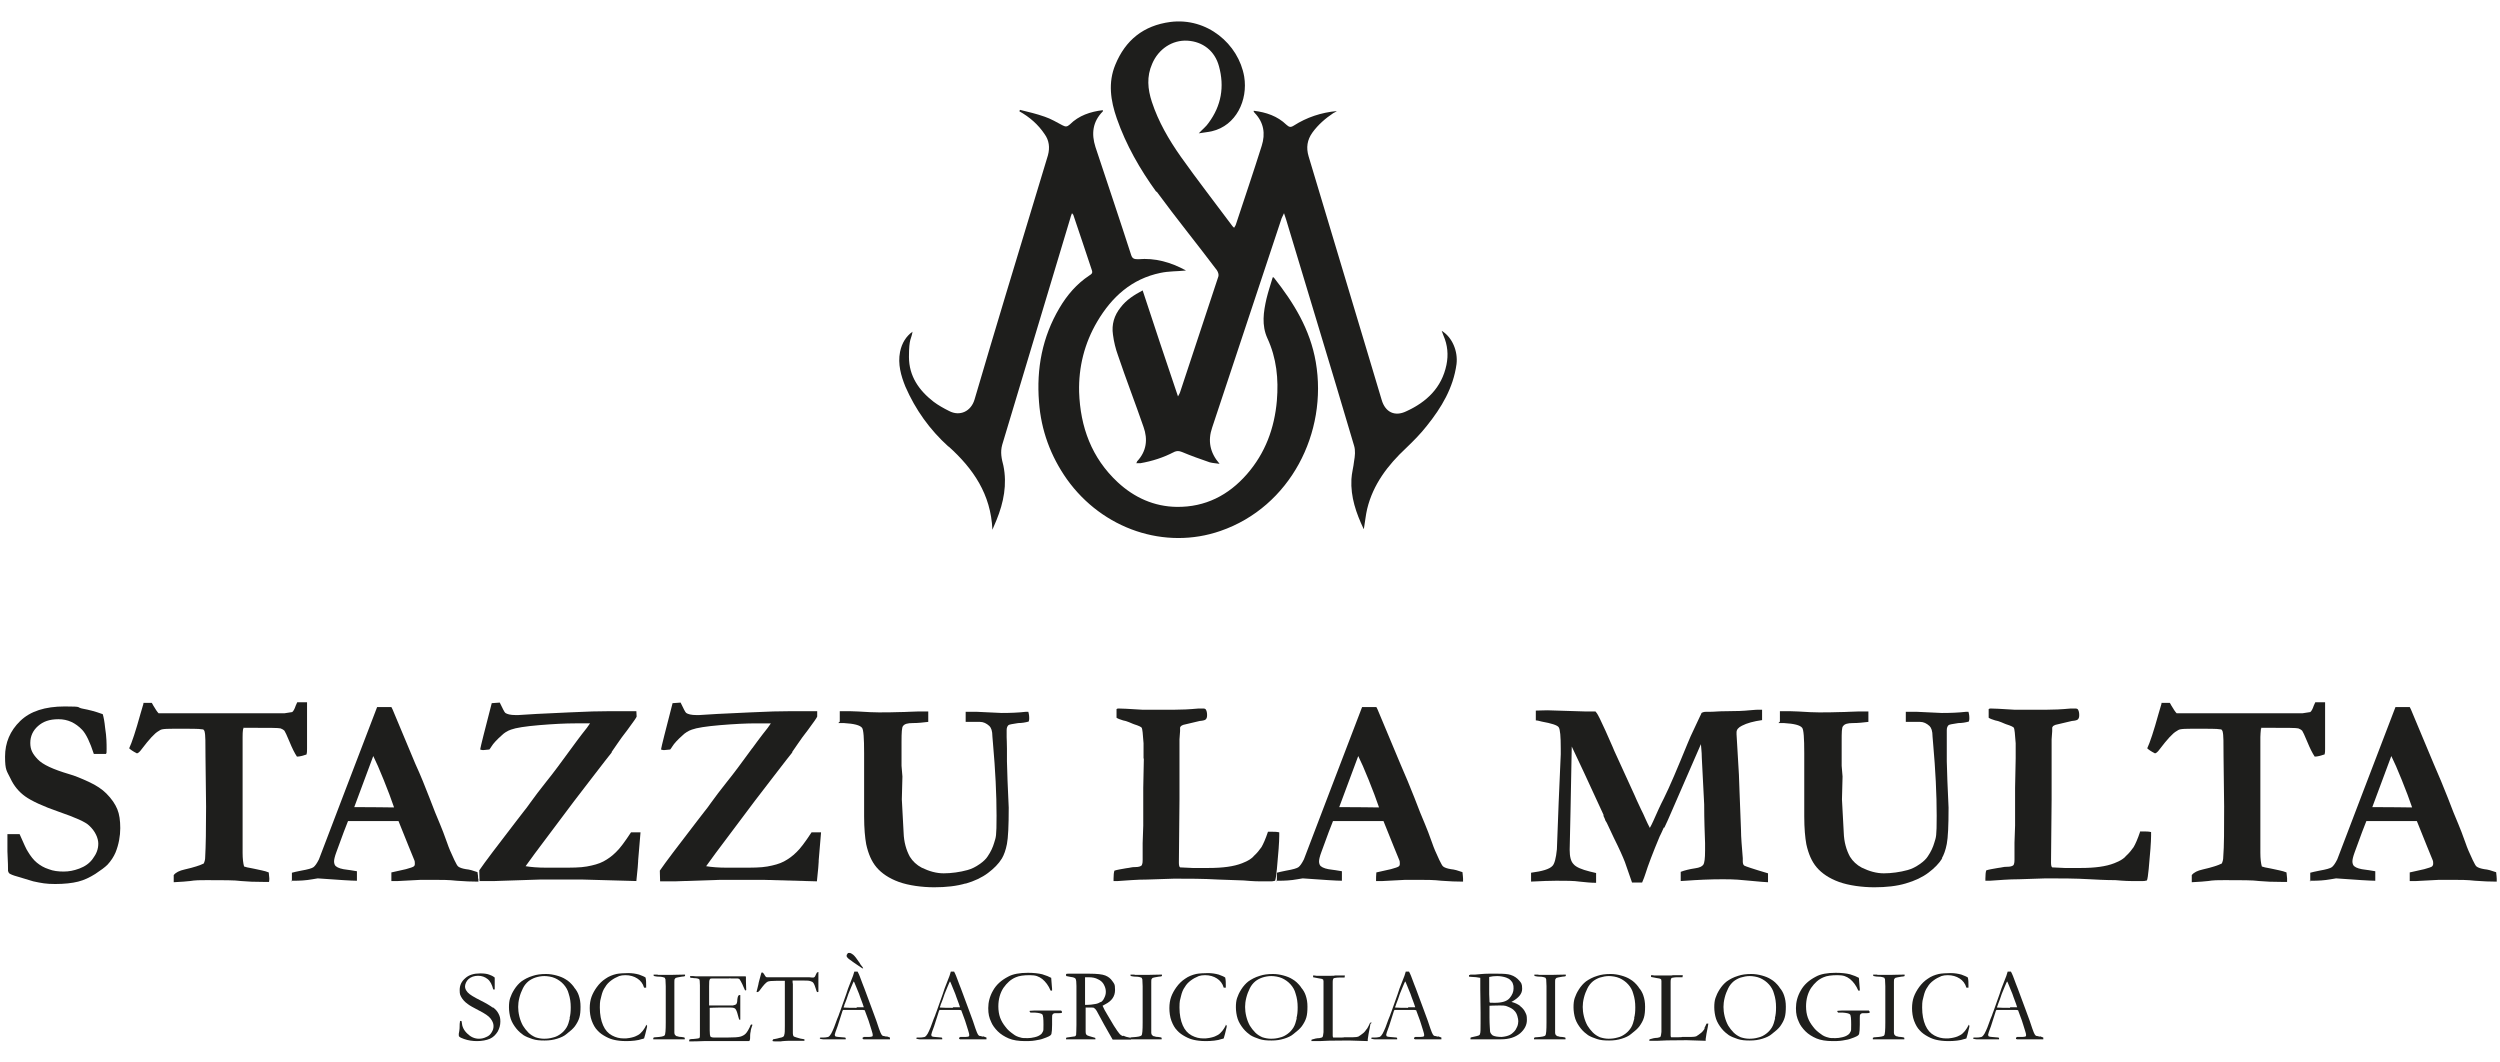 <?xml version="1.0" encoding="UTF-8"?>
<svg id="Livello_1" xmlns="http://www.w3.org/2000/svg" version="1.1" viewBox="0 0 841.9 357.7">
  <!-- Generator: Adobe Illustrator 29.3.1, SVG Export Plug-In . SVG Version: 2.1.0 Build 151)  -->
  <defs>
    <style>
      .st0 {
        fill: #1e1e1c;
      }
    </style>
  </defs>
  <path class="st0" d="M165.9,339.3c-.8-.6-2.1-1.4-3.9-2.3-2.4-1.2-3.9-2.1-4.5-2.8s-.9-1.3-.9-2,.4-1.8,1.2-2.5c.8-.7,1.9-1.1,3.2-1.1s2.3.4,3.2,1.1c.9.7,1.5,1.9,1.9,3.5h.2c0,0,.2,0,.3,0,0-.2,0-.6,0-1.2v-1.5c0-.1,0-.5,0-1.3-.6-.5-1.3-.8-1.9-1-.8-.3-1.8-.4-3-.4-2.1,0-3.8.5-5,1.6-1.3,1.1-1.9,2.4-1.9,4s.2,1.6.5,2.3c.5.9,1.2,1.7,2.2,2.4.6.5,1.9,1.2,3.8,2.2,2,1,3.3,1.9,3.9,2.7.6.8,1,1.6,1,2.5s-.2,1.4-.6,2.1c-.4.7-1,1.3-1.8,1.6-.8.4-1.6.6-2.5.6-1.5,0-2.8-.6-3.9-1.7-1.2-1.1-1.8-2.4-1.9-3.8,0-.2,0-.3-.1-.4,0,0-.1-.1-.2-.1s-.2,0-.3.1c0,0,0,.4-.1.9,0,.9,0,2-.3,3.3,0,.2,0,.4,0,.5,0,.2,0,.4.3.6.2.2.7.4,1.5.7,1.4.5,2.9.7,4.4.7s3.2-.3,4.3-.8c1.1-.5,1.9-1.3,2.6-2.4.6-1.1.9-2.2.9-3.4s-.2-1.8-.6-2.6c-.4-.8-1-1.5-1.8-2.1Z"/>
  <path class="st0" d="M193.3,332.4c-.9-1.2-1.9-2.1-2.8-2.6-.9-.6-2-1-3.1-1.3-1.1-.3-2.3-.5-3.5-.5-1.8,0-3.2.2-4.4.6-1.7.5-2.9,1.2-3.9,1.9-.9.7-1.7,1.6-2.4,2.7-.7,1.1-1.1,2-1.4,2.9-.3.9-.4,1.9-.4,3.1s.2,2.7.6,3.9c.4,1.2,1.1,2.3,1.9,3.3.8,1,1.7,1.7,2.4,2.2.8.5,1.8.9,3,1.3,1.2.4,2.5.5,4.1.5s2.9-.2,4.2-.6c1.3-.4,2.4-.9,3.2-1.6,1.3-1,2.2-1.8,2.8-2.6.7-1,1.2-1.9,1.5-2.9.3-1,.4-2.2.4-3.7s-.2-2.6-.6-3.8c-.3-.9-.8-1.8-1.5-2.6ZM191.9,342.9c-.3,1.2-.6,2.3-1.1,3.1-.5.8-1.1,1.5-1.9,2.1-.8.6-1.7,1.1-2.7,1.3-1,.3-2,.4-3,.4s-2-.2-2.9-.5c-.9-.4-1.7-.9-2.4-1.6-.7-.7-1.3-1.5-1.8-2.3-.5-.9-.9-1.9-1.2-3.1-.3-1.2-.4-2.3-.4-3.2s.1-1.9.4-3.1c.3-1.2.7-2.2,1.2-3.2.5-1,1.1-1.7,1.8-2.3.6-.5,1.5-1,2.4-1.3s2-.5,3-.5,2.5.2,3.6.7c1.1.5,2.1,1.2,2.9,2.1.8.9,1.4,1.9,1.7,3.1.5,1.5.7,3,.7,4.6s-.1,2.5-.4,3.7Z"/>
  <path class="st0" d="M217.7,345.1c-.4.8-.8,1.5-1.3,2.1-.5.6-1,1.1-1.6,1.4-.5.3-1.2.6-2.1.8-.3.1-1,.2-1.9.3h-.8c-1.3,0-2.6-.3-3.9-1-1.3-.7-2.3-1.8-3-3.4-.7-1.6-1.1-3.6-1.1-6s.2-2.5.5-3.8.7-2.3,1.3-3.1c.5-.9,1.2-1.6,2-2.2.8-.6,1.7-1.1,2.7-1.5.6-.2,1.3-.3,2.1-.3,1.6,0,2.9.4,4,1.1,1.1.7,1.9,1.7,2.3,3.1.1,0,.2,0,.3,0s.2,0,.4,0c0-.3,0-.6,0-.7,0-.9,0-1.8-.2-2.7-.4-.3-1.1-.6-2.2-1-1.1-.3-2.3-.5-3.6-.5s-3.1.1-4,.3c-1.3.3-2.6.8-3.7,1.6-1.1.7-2.1,1.7-2.9,2.8-.8,1.1-1.4,2.2-1.8,3.3-.4,1.1-.6,2.4-.6,3.8s.2,3,.7,4.3c.5,1.3,1.1,2.4,1.9,3.2.8.9,1.7,1.5,2.8,2.1s2,.9,2.9,1.1c.9.2,2.2.4,4,.4s4-.2,5.3-.7c.3,0,.5-.2.7-.2.2-.7.6-2,1-3.9,0,0,0-.3,0-.5-.1,0-.2-.1-.3-.1h-.2Z"/>
  <path class="st0" d="M221.5,328.2h-1.4c0,.3,0,.5.2.5.1,0,.7.2,1.6.2.9,0,1.6.2,2,.4,0,.1.1.3.2.5,0,.8.1,1.6.1,2.3s0,.5,0,.7v.9s0,.7,0,.7v2.9s0,1.2,0,1.2v2.1c0,0,0,1.9,0,1.9v1.8c0,2.6-.1,4.1-.4,4.4-.3.3-1.2.5-3,.6-.3,0-.5,0-.8.2v.5h4.4s2.4,0,2.4,0c.7,0,1.2,0,1.5,0,.5,0,1.3,0,2.3,0h0c0-.2,0-.4,0-.5-.2-.2-.6-.2-1.2-.3-.3,0-.7,0-1.2-.2-.4,0-.6-.2-.8-.4s-.3-.4-.3-.8,0-1.2,0-2.4,0-1,0-1.9v-10.6c0,0,0-2.2,0-2.2,0-.6,0-.9.2-1.1,0-.1.2-.2.3-.3.2-.1.9-.2,2-.4.5,0,.9-.1,1.1-.2,0-.2,0-.3,0-.5-1.9,0-3.5.1-4.7.1h-4.5Z"/>
  <path class="st0" d="M252.9,345c-.7,1.6-1.3,2.6-1.8,3.1-.5.5-1.1.8-1.8,1-.7.2-2.2.3-4.4.3s-1.7,0-2.3,0c-.6,0-1,0-1.1,0h-1c-.6,0-1.1-.1-1.3-.4-.1-.2-.2-.9-.2-2v-1.9s0-2,0-2v-3.1s0-.6,0-.6c.5,0,1.5-.1,3.1-.1h1.1c.8,0,1.5,0,1.9,0,.4,0,.7,0,.9,0,.7,0,1.3.1,1.6.4.3.3.6,1,.9,2.2.2.7.3,1.2.5,1.5h.1c0,0,.1,0,.2,0,0-.2,0-.3,0-.4s0-.5,0-1.2c0-.7,0-1.4,0-2,0-2.2,0-3.5,0-4,0-.2,0-.3,0-.4s0-.2,0-.3c-.1,0-.3,0-.4,0-.3.1-.5.6-.6,1.5,0,.9-.2,1.4-.4,1.6-.1.1-.5.3-1.1.4-1.9,0-3.5,0-4.8,0-.1,0-.2,0-.4,0-.2,0-.6,0-1.2,0-.4,0-.7,0-.9,0h-.3c-.1,0-.3,0-.4,0v-2.4c0-2.6,0-4,0-4.1,0-1.3,0-2.1.3-2.4.1-.2.5-.2,1.1-.2h5.3c.2-.1.5,0,.7,0,.9,0,1.5,0,1.6,0,.5,0,.8,0,1,.1.2,0,.4.4.7.9.4.7.7,1.4.9,1.9s.4.9.5,1.1c.1,0,.2,0,.3,0,0,0,0,0,.1-.1,0-.8-.1-1.8-.1-3s0-.3,0-.6c0-.3,0-.6,0-.7,0-.1,0-.2-.1-.3h-.2c0,0-1.4,0-1.4,0h-.3c0,0-2.4,0-2.4,0-1,0-1.7,0-1.9,0s-.9,0-1.7,0c-.8,0-2,0-3.5,0h-3c0,0-1.3,0-1.3,0-.7,0-1.4,0-2.1-.1-.2,0-.4,0-.6,0s-.2,0-.3,0c0,.1,0,.2,0,.3s0,.2.2.3c.3,0,.7,0,1.1.1,1,0,1.6.2,1.8.4.1.1.2.8.2,2v4.9c0,0,0,4.3,0,4.3v2.1s0,4.3,0,4.3v1.2c0,.4,0,.7-.2,1-.3.1-.9.2-2.1.3-.5,0-.8,0-1,.1,0,0-.2,0-.3.2v.2c0,.1,0,.2,0,.3,0,0,.2,0,.4,0,1,0,2.5,0,4.5-.1.2,0,.5,0,.7,0h7.2c0,0,2.2,0,2.2,0h4.8c0,0,.4,0,.4,0,.2-.2.3-.6.3-.9,0-.8,0-1.6.2-2.4,0-.4.2-1.1.6-2.2-.1,0-.2-.1-.3-.1-.2,0-.4.2-.6.7Z"/>
  <path class="st0" d="M275.7,327.4c-.1,0-.3,0-.3,0-.2,0-.4.2-.5.5-.3.7-.5,1.1-.6,1.1-.1.1-.2.2-.4.2s-.7,0-1.4-.1c-.2,0-.3,0-.4,0h-2.6s-1.4,0-1.4,0h-4.8s-4,0-4,0h-.7c0,0-.2,0-.2,0-.2,0-.4,0-.5-.2-.1,0-.3-.3-.5-.7-.3-.5-.5-.7-.7-.7s-.2,0-.3.1c0,0-.1.3-.2.7l-.7,2.6c0,.3-.2.9-.4,1.8-.2.7-.3,1.1-.3,1.2s0,.1,0,.2h.2c.3,0,.6-.2,1-.8,1.1-1.5,1.9-2.4,2.5-2.7.4-.2,1.4-.3,3-.3h2.8v4.6s0,1.4,0,1.4v6.3c0,0,0,2.9,0,2.9,0,1.5,0,2.5-.2,3,0,.2-.1.4-.2.5-.2.2-.6.4-1.3.5-.6.2-1.2.3-1.7.4-.3,0-.6.1-.6.2,0,0-.1.2-.2.5h.2c.1.1.4.1.9.1h1.8c0-.1,2.5-.2,2.5-.2.7,0,1.7,0,3,0h2.4c0,0,0-.5,0-.5-.1,0-.3-.1-.5-.1-.4,0-1.1-.2-2.1-.5-.6-.2-1-.3-1.1-.5s-.2-.5-.2-.9v-1.3s0-2.3,0-2.3c0-1.2,0-2,0-2.4v-10.6c-.1-.4-.1-.8-.1-1.2h2.9c1.6,0,2.6,0,3.1.2.4.1.8.3,1,.6.3.4.6,1.2.9,2.2.1.4.2.7.3.8,0,0,.1.1.2.1s.2,0,.3-.1c0-.1,0-.2,0-.3,0-1.9,0-3,0-3.4v-1.4s0-.7,0-.7c0-.2,0-.4,0-.6Z"/>
  <path class="st0" d="M287,323.8c2.1,1.4,3.2,2.2,3.4,2.3h.3c-.1-.2-.3-.6-.6-.9-.2-.2-.4-.5-.6-.9-1-1.5-1.7-2.4-2.2-2.8-.5-.4-.9-.6-1.3-.6s-.5,0-.6.3c-.2.2-.3.4-.3.6s0,.4.3.7c.2.3.8.7,1.8,1.4Z"/>
  <path class="st0" d="M298.5,349.1c-.1,0-.4-.1-.8-.2-.4,0-.6-.2-.6-.2-.2-.2-.4-.5-.6-1-.2-.5-.7-1.8-1.4-4l-1.4-3.8-2.6-7c-.5-1.2-.8-2.1-1-2.6-.4-1.1-.8-2.2-1.3-3.1h-.6s-.5,0-.5,0c-.3,1.1-.6,1.9-.9,2.6-1,2.5-1.6,4.1-1.8,4.9l-1.6,4.5c-.3.8-.5,1.5-.8,2.2,0,.2-.3.8-.7,1.8-.7,2.1-1.4,3.8-2,4.9-.3.5-.6.9-1,1.1-.2,0-.7.2-1.6.2-.2,0-.3,0-.4,0h-.4c-.1,0-.3,0-.4.1,0,.1,0,.2,0,.3h0c.4.1.8.2,1.1.2s.4,0,.8,0c.6,0,1,0,1.2,0s.6,0,1.2,0c1.2,0,2.3,0,3.2,0s.7,0,1.2,0c0-.1,0-.2,0-.3s0-.2-.2-.3l-2.3-.2c-.4,0-.7-.1-1-.2-.1-.2-.2-.4-.2-.5,0-.2.3-1.2,1-3l1.5-4.7c0-.1.1-.4.3-.7.5,0,.9,0,1.3,0h1.1s3.7,0,3.7,0c.4,0,.8,0,1.2.1,1.1,2.9,1.7,4.6,1.8,5.1.2.5.3,1.1.5,1.6.3.9.4,1.4.4,1.6s0,.3-.1.5c-.2.1-.6.2-1.1.2h-1.8c-.1.1-.2.2-.4.2,0,.1,0,.3,0,.5.1,0,.2,0,.3.1h.4c.1,0,.2,0,.4,0s.3,0,.4,0h2.1s1.7,0,1.7,0c1.5,0,2.5,0,3.1,0s.4,0,.8,0c0-.1,0-.2,0-.3s0-.2,0-.3c-.2-.1-.6-.2-1.1-.4ZM288.4,339.4c-1.6,0-3,0-4.2-.1h-.1c0-.2.1-.4.2-.6,0-.2.1-.5.3-.9s.3-.9.5-1.3c.3-1,.8-2.4,1.6-4.2.4-1,.7-1.6.8-1.8l.2.3,1.6,3.9c0,.2.5,1.3,1.2,3.3.1.4.3.8.4,1.2-.7,0-1.5,0-2.3,0Z"/>
  <path class="st0" d="M331,349.1c-.1,0-.4-.1-.8-.2-.4,0-.6-.2-.6-.2-.2-.2-.4-.5-.6-1-.2-.5-.7-1.8-1.4-4l-1.4-3.8-2.6-7c-.5-1.2-.8-2.1-1-2.6-.4-1.1-.8-2.2-1.3-3.1h-.6s-.5,0-.5,0c-.3,1.1-.6,1.9-.9,2.6-1,2.5-1.6,4.1-1.8,4.9l-1.6,4.5c-.3.8-.5,1.5-.8,2.2,0,.2-.3.8-.7,1.8-.7,2.1-1.4,3.8-2,4.9-.3.5-.6.9-1,1.1-.2,0-.7.2-1.6.2-.2,0-.3,0-.4,0h-.4c-.1,0-.3,0-.4.1,0,.1,0,.2,0,.3h0c.4.1.8.2,1.1.2s.4,0,.8,0c.6,0,1,0,1.2,0s.6,0,1.2,0c1.2,0,2.3,0,3.2,0s.7,0,1.2,0c0-.1,0-.2,0-.3s0-.2-.2-.3l-2.3-.2c-.4,0-.7-.1-1-.2-.1-.2-.2-.4-.2-.5,0-.2.3-1.2,1-3l1.5-4.7c0-.1.1-.4.3-.7.5,0,.9,0,1.3,0h1.1s3.7,0,3.7,0c.4,0,.8,0,1.2.1,1.1,2.9,1.7,4.6,1.8,5.1.2.5.3,1.1.5,1.6.3.9.4,1.4.4,1.6s0,.3-.1.5c-.2.1-.6.2-1.1.2h-1.8c-.1.1-.2.2-.4.2,0,.1,0,.3,0,.5.1,0,.2,0,.3.1h.4c.1,0,.2,0,.4,0s.3,0,.4,0h2.1s1.7,0,1.7,0c1.5,0,2.5,0,3.1,0s.4,0,.8,0c0-.1,0-.2,0-.3s0-.2,0-.3c-.2-.1-.6-.2-1.1-.4ZM320.8,339.4c-1.6,0-3,0-4.2-.1h-.1c0-.2.1-.4.2-.6,0-.2.1-.5.3-.9s.3-.9.5-1.3c.3-1,.8-2.4,1.6-4.2.4-1,.7-1.6.8-1.8l.2.3,1.6,3.9c0,.2.5,1.3,1.2,3.3.1.4.3.8.4,1.2-.7,0-1.5,0-2.3,0Z"/>
  <path class="st0" d="M357.4,340.3c-.4,0-.8,0-1.1,0h-1.6s-1.8,0-1.8,0c-1,0-1.7,0-2.2,0-2,0-3.3,0-3.9.1,0,0-.1.2-.1.2l.3.4c.1,0,.2,0,.3,0h.5s.7,0,.7,0c1.4.1,2.2.3,2.5.6.3.3.4,1.5.4,3.4s0,2-.2,2.4c-.2.4-.4.8-.9,1.1-.4.3-1,.6-1.9.8-.8.2-1.6.3-2.3.3-1.1,0-1.9,0-2.4-.2-.9-.2-1.8-.6-2.4-1.1-1-.7-2-1.5-2.7-2.5-.8-1-1.4-2-1.8-3.1-.4-1.1-.6-2.4-.6-3.8,0-2.4.6-4.5,1.7-6.2,1.2-1.7,2.5-2.9,4.2-3.6,1.1-.5,2.7-.7,4.7-.7s3,.4,4.2,1.3c1.1.9,2.1,2.2,2.8,3.9h.5c0-.4,0-.9-.1-1.7l-.2-2.6c-.7-.4-1.7-.8-3-1.2-1.2-.3-2.9-.5-4.8-.5-2.8,0-5.1.4-6.7,1.3-2.3,1.2-4,2.7-5.1,4.7-1.1,1.9-1.6,3.9-1.6,5.9s.3,3.2,1,4.7c.4,1,1.2,2.1,2.2,3.1,1,1,2.3,1.8,3.7,2.4s3.3.9,5.5.9,2.9-.1,4.4-.4c.8-.1,1.7-.4,2.7-.8.7-.3,1.2-.5,1.4-.7.2-.2.4-.4.4-.7.1-.4.2-1.4.2-2.9v-2.2c0-.7,0-1.2.2-1.3.2-.3.5-.4.9-.4h1.1c.3,0,.6,0,1.1-.1,0-.2,0-.4,0-.5s0-.1,0-.1c0,0,0,0-.2,0Z"/>
  <path class="st0" d="M378.1,348.9c-.5-.2-.9-.5-1.2-.9-.3-.3-.9-1.2-1.8-2.6l-2.2-3.7c-.7-1.1-1.2-2.1-1.6-3,.2-.1.5-.3.9-.5,2.2-1.1,3.3-2.7,3.3-4.8s-.3-2.1-.9-3c-.6-.9-1.4-1.5-2.4-1.9-1-.4-2.8-.6-5.3-.6h-4.5c0,0-1.4,0-1.4,0-.2,0-.5,0-.7,0-.3,0-.4,0-.5,0-.4,0-.7,0-.8.2,0,.1,0,.2,0,.3,0,.1,0,.2.1.3,0,0,.6.1,1.5.3.9.1,1.4.3,1.6.6.2.3.3,1.1.3,2.4v3.1s0,4.3,0,4.3v2.3s0,2,0,2c0,.5,0,1,0,1.5,0,1.8-.1,2.8-.1,3.1v.2c-.1.3-.3.5-.4.5-.2,0-1.2.2-2.8.4-.2.1-.2.3-.2.4v.2s.4,0,.4,0c.9,0,1.4,0,1.6,0h2.3s2.3,0,2.3,0c.1,0,.3,0,.5,0,.4,0,1.1,0,2.2,0s.3,0,.6,0c0-.2,0-.3-.1-.5l-.7-.2c-1.1-.3-1.7-.5-1.9-.6-.2-.1-.4-.3-.5-.5-.1-.4-.1-.7-.1-.9v-5.8c0-1.1,0-1.9,0-2.2h.5s1.5,0,1.5,0c.4,0,.7,0,.9.2.2.1.5.4.8.9l2.5,4.6c1.1,1.9,2,3.6,2.9,5.1.3,0,.5,0,.6,0,2.1,0,3.9,0,5.5,0,0-.1,0-.2,0-.3s0-.2,0-.3c-1.1-.2-1.9-.4-2.4-.7ZM370.7,337.4c-.5.3-1.1.6-1.8.7-1.1.2-2,.3-2.8.3s-.4,0-.7,0c0-1.4,0-2.5,0-3.4v-1.3s0-3.2,0-3.2c0-.3,0-.8,0-1.4.5,0,.9,0,1.2,0,1.3,0,2.3.2,3.2.7.9.4,1.5,1,1.9,1.7.5.9.7,1.7.7,2.5s-.2,1.4-.5,2c-.3.7-.7,1.2-1.2,1.5Z"/>
  <path class="st0" d="M382.1,328.2h-1.4c0,.3,0,.5.2.5.1,0,.7.2,1.6.2.9,0,1.6.2,2,.4,0,.1.1.3.2.5,0,.8.1,1.6.1,2.3s0,.5,0,.7v.9s0,.7,0,.7v2.9s0,1.2,0,1.2v2.1c0,0,0,1.9,0,1.9v1.8c0,2.6-.1,4.1-.4,4.4-.3.3-1.2.5-3,.6-.3,0-.5,0-.8.2v.5h4.4s2.4,0,2.4,0c.7,0,1.2,0,1.5,0,.5,0,1.3,0,2.3,0h0c0-.2,0-.4,0-.5-.2-.2-.6-.2-1.2-.3-.3,0-.7,0-1.2-.2-.4,0-.6-.2-.8-.4s-.3-.4-.3-.8,0-1.2,0-2.4,0-1,0-1.9v-10.6c0,0,0-2.2,0-2.2,0-.6,0-.9.2-1.1,0-.1.2-.2.3-.3.2-.1.9-.2,2-.4.5,0,.9-.1,1.1-.2,0-.2,0-.3,0-.5-1.9,0-3.5.1-4.7.1h-4.5Z"/>
  <path class="st0" d="M412.9,345.1c-.4.8-.8,1.5-1.3,2.1-.5.6-1,1.1-1.6,1.4-.5.3-1.2.6-2.1.8-.3.1-1,.2-1.9.3h-.8c-1.3,0-2.6-.3-3.9-1-1.3-.7-2.3-1.8-3-3.4-.7-1.6-1.1-3.6-1.1-6s.2-2.5.5-3.8.7-2.3,1.3-3.1c.5-.9,1.2-1.6,2-2.2.8-.6,1.7-1.1,2.7-1.5.6-.2,1.3-.3,2.1-.3,1.6,0,2.9.4,4,1.1,1.1.7,1.9,1.7,2.3,3.1.1,0,.2,0,.3,0s.2,0,.4,0c0-.3,0-.6,0-.7,0-.9,0-1.8-.2-2.7-.4-.3-1.1-.6-2.2-1-1.1-.3-2.3-.5-3.6-.5s-3.1.1-4,.3c-1.3.3-2.6.8-3.7,1.6-1.1.7-2.1,1.7-2.9,2.8-.8,1.1-1.4,2.2-1.8,3.3-.4,1.1-.6,2.4-.6,3.8s.2,3,.7,4.3c.5,1.3,1.1,2.4,1.9,3.2.8.9,1.7,1.5,2.8,2.1s2,.9,2.9,1.1c.9.2,2.2.4,4,.4s4-.2,5.3-.7c.3,0,.5-.2.7-.2.2-.7.6-2,1-3.9,0,0,0-.3,0-.5-.1,0-.2-.1-.3-.1h-.2Z"/>
  <path class="st0" d="M438.1,332.4c-.9-1.2-1.9-2.1-2.8-2.6-.9-.6-2-1-3.1-1.3-1.1-.3-2.3-.5-3.5-.5-1.8,0-3.2.2-4.4.6-1.7.5-2.9,1.2-3.9,1.9-.9.7-1.7,1.6-2.4,2.7-.7,1.1-1.1,2-1.4,2.9-.3.9-.4,1.9-.4,3.1s.2,2.7.6,3.9c.4,1.2,1.1,2.3,1.9,3.3.8,1,1.7,1.7,2.4,2.2.8.5,1.8.9,3,1.3,1.2.4,2.5.5,4.1.5s2.9-.2,4.2-.6c1.3-.4,2.4-.9,3.2-1.6,1.3-1,2.2-1.8,2.8-2.6.7-1,1.2-1.9,1.5-2.9.3-1,.4-2.2.4-3.7s-.2-2.6-.6-3.8c-.3-.9-.8-1.8-1.5-2.6ZM436.7,342.9c-.3,1.2-.6,2.3-1.1,3.1-.5.8-1.1,1.5-1.9,2.1-.8.6-1.7,1.1-2.7,1.3-1,.3-2,.4-3,.4s-2-.2-2.9-.5c-.9-.4-1.7-.9-2.4-1.6s-1.3-1.5-1.8-2.3c-.5-.9-.9-1.9-1.2-3.1-.3-1.2-.4-2.3-.4-3.2s.1-1.9.4-3.1c.3-1.2.7-2.2,1.2-3.2.5-1,1.1-1.7,1.8-2.3.6-.5,1.5-1,2.4-1.3s2-.5,3-.5,2.5.2,3.6.7c1.1.5,2.1,1.2,2.9,2.1.8.9,1.4,1.9,1.7,3.1.5,1.5.7,3,.7,4.6s-.1,2.5-.4,3.7Z"/>
  <path class="st0" d="M462,344.4h-.6c-.4.9-.7,1.5-.9,1.8-.1.2-.2.3-.3.4-.3.4-.6.9-1.1,1.3-.8.6-1.3,1-1.7,1.2-.3.1-.9.2-1.7.2h-3c0,.1-1.2.1-1.2.1-1.4,0-2.2,0-2.5,0-.1,0-.2-.3-.2-.6v-1.1s0-4.8,0-4.8v-5.7s0-1.1,0-1.1v-3.2s0-1,0-1c0-.6,0-.9,0-1.1,0-.8.1-1.2.4-1.4.2,0,.8-.2,1.8-.2s1.7,0,1.8,0c0-.2.1-.5.1-.7-.4,0-1,0-2,0h-1.4c-.1.1-.5.1-1.2.1-.3,0-.4,0-.5,0h-.4s-1.5,0-1.5,0h-2.6c-.5-.1-.8-.1-1.1-.1,0,.1,0,.2,0,.3s0,.1,0,.3c1.6.3,2.5.5,2.7.5.2,0,.4.1.7.3,0,.2.1.4.1.5,0,.6,0,2.1,0,4.5v5.1s0,3.1,0,3.1v4.5c-.1.9-.2,1.5-.3,1.6-.2.2-.5.3-1.1.4-.8,0-1.7.2-2.6.5,0,.1-.1.3-.1.5h1.8c.4,0,.7,0,1,0,1-.1,4.3-.2,9.8-.2l6.4.2c0-.2,0-.4,0-.6.1-1.1.4-2.4.7-4,0-.4.2-.8.2-1.2Z"/>
  <path class="st0" d="M484.2,349.1c-.1,0-.4-.1-.8-.2-.4,0-.6-.2-.6-.2-.2-.2-.4-.5-.6-1-.2-.5-.7-1.8-1.4-4l-1.4-3.8-2.6-7c-.5-1.2-.8-2.1-1-2.6-.4-1.1-.8-2.2-1.3-3.1h-.6s-.5,0-.5,0c-.3,1.1-.6,1.9-.9,2.6-1,2.5-1.6,4.1-1.8,4.9l-1.6,4.5c-.3.8-.5,1.5-.8,2.2,0,.2-.3.8-.7,1.8-.7,2.1-1.4,3.8-2,4.9-.3.5-.6.9-1,1.1-.2,0-.7.2-1.6.2-.2,0-.3,0-.4,0h-.4c-.1,0-.3,0-.4.1,0,.1,0,.2,0,.3h0c.4.1.8.2,1.1.2s.5,0,.8,0c.6,0,1,0,1.2,0s.6,0,1.2,0c1.2,0,2.3,0,3.2,0s.7,0,1.2,0c0-.1,0-.2,0-.3s0-.2-.2-.3l-2.3-.2c-.4,0-.7-.1-1-.2-.1-.2-.2-.4-.2-.5,0-.2.3-1.2,1-3l1.5-4.7c0-.1.1-.4.3-.7.5,0,.9,0,1.3,0h1.1s3.7,0,3.7,0c.4,0,.8,0,1.2.1,1.1,2.9,1.7,4.6,1.8,5.1.2.5.3,1.1.5,1.6.3.9.4,1.4.4,1.6s0,.3-.1.5c-.2.1-.6.2-1.1.2h-1.8c-.1.1-.2.2-.4.2,0,.1,0,.3,0,.5.1,0,.2,0,.3.1h.4c.1,0,.2,0,.4,0s.3,0,.4,0h2.1s1.7,0,1.7,0c1.5,0,2.5,0,3.1,0s.4,0,.8,0c0-.1,0-.2,0-.3s0-.2,0-.3c-.2-.1-.6-.2-1.1-.4ZM474.1,339.4c-1.6,0-3,0-4.2-.1h-.1c0-.2.1-.4.2-.6s.1-.5.3-.9c.2-.4.3-.9.5-1.3.3-1,.8-2.4,1.6-4.2.4-1,.7-1.6.8-1.8l.2.3,1.6,3.9c0,.2.5,1.3,1.2,3.3.1.4.3.8.4,1.2-.7,0-1.5,0-2.3,0Z"/>
  <path class="st0" d="M512,338.8c-.8-.6-1.8-1.1-3-1.4h0c2.4-1.3,3.6-2.7,3.6-4.4s-.3-2-1-2.8-1.6-1.5-2.9-1.9c-.9-.3-2.3-.4-4.3-.4s-2.5,0-3.1,0c-1.7,0-3.1.2-4.5.3h-1.6c-.1.1-.3.1-.5.2v.5c.3,0,.7.1,1.2.1.7,0,1.6.1,2.6.3v.4s0,3.4,0,3.4c0,2.2.1,4.9.1,7.9v1.8c0,.1,0,.6,0,1.3,0,.3,0,.5,0,.6,0,1.9,0,3.1-.2,3.5,0,.2-.2.4-.4.5-.2.1-1,.3-2.4.6-.2,0-.3.1-.4.2,0,0,0,.2,0,.3v.2c.4,0,.8,0,1.2,0s1.7,0,4,0h2.6c0,0,2.5,0,2.5,0,2.7,0,4.8-.7,6.4-2,1.5-1.3,2.3-2.8,2.3-4.5s-.2-1.8-.5-2.5c-.4-.9-1-1.6-1.8-2.2ZM501.5,333.6v-2.1c0-.3,0-.7,0-1,0-.5,0-.9,0-1s0-.3,0-.5c.8-.2,1.7-.3,2.7-.3s2.1.2,3,.5c.6.2,1.1.5,1.5.9.4.4.7.8.8,1.3.2.5.2,1,.2,1.5,0,1.1-.4,2.1-1.3,3.2-.9,1.1-2.6,1.6-5,1.6s-1.2,0-1.8-.2v-.3s-.1-2.4-.1-2.4v-1.2ZM510.9,345.8c-.3.7-.6,1.2-1.1,1.7-.5.5-.9.8-1.3,1-.8.4-1.7.6-2.8.7-1.4,0-2.4-.2-3-.5-.5-.4-.8-.8-.9-1.3,0-.5-.2-2.1-.2-4.8v-2.7s0-.6,0-.6c0-.1,0-.3,0-.6.3,0,1.4-.1,3.5-.1s2.1.2,2.9.5,1.6.8,2,1.3c.5.5.8,1.1,1,1.8.2.7.3,1.3.3,1.7s-.1,1.3-.4,1.9Z"/>
  <path class="st0" d="M518.1,328.2h-1.4c0,.3,0,.5.2.5.1,0,.7.2,1.6.2.9,0,1.6.2,2,.4,0,.1.1.3.2.5,0,.8.1,1.6.1,2.3s0,.5,0,.7v.9s0,.7,0,.7v2.9s0,1.2,0,1.2v2.1c0,0,0,1.9,0,1.9v1.8c0,2.6-.1,4.1-.4,4.4-.2.3-1.2.5-3,.6-.3,0-.5,0-.8.2v.5h4.4s2.4,0,2.4,0c.7,0,1.2,0,1.5,0,.5,0,1.3,0,2.3,0h0c0-.2,0-.4,0-.5-.2-.2-.6-.2-1.2-.3-.3,0-.7,0-1.2-.2-.4,0-.6-.2-.8-.4s-.3-.4-.3-.8,0-1.2,0-2.4,0-1,0-1.9v-10.6c0,0,0-2.2,0-2.2,0-.6,0-.9.2-1.1,0-.1.2-.2.3-.3.2-.1.9-.2,2-.4.5,0,.9-.1,1.1-.2,0-.2,0-.3,0-.5-1.9,0-3.5.1-4.7.1h-4.5Z"/>
  <path class="st0" d="M551.8,332.4c-.9-1.2-1.9-2.1-2.8-2.6-.9-.6-2-1-3.1-1.3-1.1-.3-2.3-.5-3.5-.5-1.8,0-3.2.2-4.4.6-1.7.5-2.9,1.2-3.9,1.9-.9.7-1.7,1.6-2.4,2.7-.7,1.1-1.1,2-1.4,2.9-.3.9-.4,1.9-.4,3.1s.2,2.7.6,3.9c.4,1.2,1.1,2.3,1.9,3.3.8,1,1.7,1.7,2.4,2.2.8.5,1.8.9,3,1.3,1.2.4,2.5.5,4.1.5s2.9-.2,4.2-.6c1.3-.4,2.4-.9,3.2-1.6,1.3-1,2.2-1.8,2.8-2.6.7-1,1.2-1.9,1.5-2.9.3-1,.4-2.2.4-3.7s-.2-2.6-.6-3.8c-.3-.9-.8-1.8-1.5-2.6ZM550.4,342.9c-.3,1.2-.6,2.3-1.1,3.1-.5.8-1.1,1.5-1.9,2.1-.8.6-1.7,1.1-2.7,1.3-1,.3-2,.4-3,.4s-2-.2-2.9-.5c-.9-.4-1.7-.9-2.4-1.6-.7-.7-1.3-1.5-1.8-2.3-.5-.9-.9-1.9-1.2-3.1-.3-1.2-.4-2.3-.4-3.2s.1-1.9.4-3.1c.3-1.2.7-2.2,1.2-3.2.5-1,1.1-1.7,1.8-2.3.6-.5,1.5-1,2.4-1.3,1-.3,2-.5,3-.5s2.5.2,3.6.7c1.1.5,2.1,1.2,2.9,2.1.8.9,1.4,1.9,1.7,3.1.5,1.5.7,3,.7,4.6s-.1,2.5-.4,3.7Z"/>
  <path class="st0" d="M574.3,346.1c-.1.2-.2.3-.3.4-.3.4-.6.9-1.1,1.3-.8.6-1.3,1-1.7,1.2-.3.1-.9.2-1.7.2h-3c0,.1-1.2.1-1.2.1-1.4,0-2.2,0-2.5,0-.1,0-.2-.3-.2-.6v-1.1s0-4.8,0-4.8v-5.7s0-1.1,0-1.1v-3.2s0-1,0-1c0-.6,0-.9,0-1.1,0-.8.1-1.2.4-1.4.2,0,.8-.2,1.8-.2,1.1,0,1.7,0,1.8,0,0-.2.1-.5.1-.7-.4,0-1,0-2,0h-1.4c-.1.1-.5.1-1.2.1-.3,0-.4,0-.5,0h-.4s-1.5,0-1.5,0h-2.6c-.5-.1-.8-.1-1.1-.1,0,.1,0,.2,0,.3s0,.1,0,.3c1.6.3,2.5.5,2.7.5.2,0,.4.1.7.3,0,.2.1.4.1.5,0,.6,0,2.1,0,4.5v5.1s0,3.1,0,3.1v4.5c-.1.9-.2,1.5-.3,1.6-.2.2-.5.3-1.1.4-.8,0-1.7.2-2.6.5,0,.1-.1.3-.1.5h1.8c.4,0,.7,0,1,0,1-.1,4.3-.2,9.8-.2l6.4.2c0-.2,0-.4,0-.6.1-1.1.4-2.4.7-4,0-.4.2-.8.2-1.2h-.6c-.4.9-.7,1.5-.9,1.8Z"/>
  <path class="st0" d="M599.2,332.4c-.9-1.2-1.9-2.1-2.8-2.6-.9-.6-2-1-3.1-1.3-1.1-.3-2.3-.5-3.5-.5-1.8,0-3.2.2-4.4.6-1.7.5-2.9,1.2-3.9,1.9-.9.7-1.7,1.6-2.4,2.7-.7,1.1-1.1,2-1.4,2.9-.3.9-.4,1.9-.4,3.1s.2,2.7.6,3.9c.4,1.2,1.1,2.3,1.9,3.3.8,1,1.7,1.7,2.4,2.2.8.5,1.8.9,3,1.3,1.2.4,2.5.5,4.1.5s2.9-.2,4.2-.6c1.3-.4,2.4-.9,3.2-1.6,1.3-1,2.2-1.8,2.8-2.6.7-1,1.2-1.9,1.5-2.9.3-1,.4-2.2.4-3.7s-.2-2.6-.6-3.8c-.3-.9-.8-1.8-1.5-2.6ZM597.8,342.9c-.3,1.2-.6,2.3-1.1,3.1-.5.8-1.1,1.5-1.9,2.1-.8.6-1.7,1.1-2.7,1.3-1,.3-2,.4-3,.4s-2-.2-2.9-.5c-.9-.4-1.7-.9-2.4-1.6-.7-.7-1.3-1.5-1.8-2.3-.5-.9-.9-1.9-1.2-3.1-.3-1.2-.4-2.3-.4-3.2s.1-1.9.4-3.1c.3-1.2.7-2.2,1.2-3.2.5-1,1.1-1.7,1.8-2.3.6-.5,1.5-1,2.4-1.3,1-.3,2-.5,3-.5s2.5.2,3.6.7c1.1.5,2.1,1.2,2.9,2.1.8.9,1.4,1.9,1.7,3.1.5,1.5.7,3,.7,4.6s-.1,2.5-.4,3.7Z"/>
  <path class="st0" d="M629.4,340.3c-.4,0-.8,0-1.1,0h-1.6s-1.8,0-1.8,0c-1,0-1.7,0-2.2,0-2,0-3.3,0-3.9.1,0,0-.1.2-.1.2l.3.4c.1,0,.2,0,.3,0h.5s.7,0,.7,0c1.4.1,2.2.3,2.5.6.3.3.4,1.5.4,3.4s0,2-.2,2.4c-.2.4-.4.8-.9,1.1-.4.3-1,.6-1.9.8-.8.2-1.6.3-2.3.3-1.1,0-1.9,0-2.4-.2-.9-.2-1.8-.6-2.4-1.1-1-.7-2-1.5-2.7-2.5-.8-1-1.4-2-1.8-3.1-.4-1.1-.6-2.4-.6-3.8,0-2.4.6-4.5,1.7-6.2,1.2-1.7,2.5-2.9,4.2-3.6,1.1-.5,2.7-.7,4.7-.7s3,.4,4.2,1.3c1.1.9,2.1,2.2,2.8,3.9h.5c0-.4,0-.9-.1-1.7l-.2-2.6c-.7-.4-1.7-.8-3-1.2-1.2-.3-2.9-.5-4.8-.5-2.8,0-5.1.4-6.7,1.3-2.3,1.2-4,2.7-5.1,4.7-1.1,1.9-1.6,3.9-1.6,5.9s.3,3.2,1,4.7c.4,1,1.2,2.1,2.2,3.1,1,1,2.3,1.8,3.7,2.4s3.3.9,5.5.9,2.9-.1,4.4-.4c.8-.1,1.7-.4,2.7-.8.7-.3,1.2-.5,1.4-.7.2-.2.4-.4.4-.7.1-.4.2-1.4.2-2.9v-2.2c0-.7,0-1.2.2-1.3.2-.3.5-.4.9-.4h1.1c.3,0,.6,0,1.1-.1,0-.2,0-.4,0-.5s0-.1,0-.1c0,0,0,0-.2,0Z"/>
  <path class="st0" d="M632.2,328.2h-1.4c0,.3,0,.5.2.5.1,0,.7.2,1.6.2.9,0,1.6.2,2,.4,0,.1.1.3.2.5,0,.8.1,1.6.1,2.3s0,.5,0,.7v.9s0,.7,0,.7v2.9s0,1.2,0,1.2v2.1c0,0,0,1.9,0,1.9v1.8c0,2.6-.1,4.1-.4,4.4-.2.3-1.2.5-3,.6-.3,0-.5,0-.8.2v.5h4.4s2.4,0,2.4,0c.7,0,1.2,0,1.5,0,.5,0,1.3,0,2.3,0h0c0-.2,0-.4,0-.5-.2-.2-.6-.2-1.2-.3-.3,0-.7,0-1.2-.2-.4,0-.6-.2-.8-.4s-.3-.4-.3-.8,0-1.2,0-2.4,0-1,0-1.9v-10.6c0,0,0-2.2,0-2.2,0-.6,0-.9.2-1.1,0-.1.2-.2.3-.3.2-.1.9-.2,2-.4.5,0,.9-.1,1.1-.2,0-.2,0-.3,0-.5-1.9,0-3.5.1-4.7.1h-4.5Z"/>
  <path class="st0" d="M663,345.1c-.4.8-.8,1.5-1.3,2.1-.5.6-1,1.1-1.6,1.4-.5.3-1.2.6-2.1.8-.3.1-1,.2-1.9.3h-.8c-1.3,0-2.6-.3-3.9-1-1.3-.7-2.3-1.8-3-3.4-.7-1.6-1.1-3.6-1.1-6s.2-2.5.5-3.8.7-2.3,1.3-3.1c.5-.9,1.2-1.6,2-2.2.8-.6,1.7-1.1,2.7-1.5.6-.2,1.3-.3,2.1-.3,1.6,0,2.9.4,4,1.1,1.1.7,1.9,1.7,2.3,3.1.1,0,.2,0,.3,0s.2,0,.4,0c0-.3,0-.6,0-.7,0-.9,0-1.8-.2-2.7-.4-.3-1.1-.6-2.2-1-1.1-.3-2.3-.5-3.6-.5s-3.1.1-4,.3c-1.3.3-2.6.8-3.7,1.6-1.1.7-2.1,1.7-2.9,2.8-.8,1.1-1.4,2.2-1.8,3.3-.4,1.1-.6,2.4-.6,3.8s.2,3,.7,4.3c.5,1.3,1.1,2.4,1.9,3.2.8.9,1.7,1.5,2.8,2.1s2,.9,2.9,1.1c.9.2,2.2.4,4,.4s4-.2,5.3-.7c.3,0,.5-.2.7-.2.2-.7.6-2,1-3.9,0,0,0-.3,0-.5-.1,0-.2-.1-.3-.1h-.2Z"/>
  <path class="st0" d="M686.9,349.1c-.1,0-.4-.1-.8-.2-.4,0-.6-.2-.6-.2-.2-.2-.4-.5-.6-1-.2-.5-.7-1.8-1.4-4l-1.4-3.8-2.6-7c-.5-1.2-.8-2.1-1-2.6-.4-1.1-.8-2.2-1.3-3.1h-.6s-.5,0-.5,0c-.3,1.1-.6,1.9-.9,2.6-1,2.5-1.6,4.1-1.8,4.9l-1.6,4.5c-.3.8-.5,1.5-.8,2.2,0,.2-.3.8-.7,1.8-.7,2.1-1.4,3.8-2,4.9-.3.5-.6.9-1,1.1-.2,0-.7.2-1.6.2-.2,0-.3,0-.4,0h-.4c-.1,0-.3,0-.4.1,0,.1,0,.2,0,.3h0c.4.1.8.2,1.1.2s.5,0,.8,0c.6,0,1,0,1.2,0s.6,0,1.2,0c1.2,0,2.3,0,3.2,0s.7,0,1.2,0c0-.1,0-.2,0-.3s0-.2-.2-.3l-2.3-.2c-.4,0-.7-.1-1-.2-.1-.2-.2-.4-.2-.5,0-.2.3-1.2,1-3l1.5-4.7c0-.1.1-.4.3-.7.5,0,.9,0,1.3,0h1.1s3.7,0,3.7,0c.4,0,.8,0,1.2.1,1.1,2.9,1.7,4.6,1.8,5.1.2.5.3,1.1.5,1.6.3.9.4,1.4.4,1.6s0,.3-.1.5c-.2.1-.6.2-1.1.2h-1.8c-.1.1-.2.2-.4.2,0,.1,0,.3,0,.5.1,0,.2,0,.3.1h.4c.1,0,.2,0,.4,0s.3,0,.4,0h2.1s1.7,0,1.7,0c1.5,0,2.5,0,3.1,0s.4,0,.8,0c0-.1,0-.2,0-.3s0-.2,0-.3c-.2-.1-.6-.2-1.1-.4ZM676.8,339.4c-1.6,0-3,0-4.2-.1h-.1c0-.2.1-.4.2-.6s.1-.5.3-.9c.2-.4.3-.9.5-1.3.3-1,.8-2.4,1.6-4.2.4-1,.7-1.6.8-1.8l.2.3,1.6,3.9c0,.2.5,1.3,1.2,3.3.1.4.3.8.4,1.2-.7,0-1.5,0-2.3,0Z"/>
  <path class="st0" d="M389.5,64.5c6.6,9,13.6,17.6,20.3,26.5.4.6.7,1.5.5,2.1l-12.9,39c-.1.3-.3.7-.7,1.4-4.1-12.1-8-23.8-11.9-35.7-3,1.6-5.5,3.2-7.4,5.7-2.2,2.7-3.1,5.8-2.6,9.2.3,2.4.9,4.8,1.7,7,2.7,8,5.8,16,8.6,24.1,1.5,4.2,1,8.2-2.2,11.6,0,0,0,.3-.3.6.5,0,1,0,1.4,0,4-.7,7.8-1.9,11.4-3.8.9-.4,1.6-.4,2.6,0,3.1,1.3,6.2,2.4,9.4,3.5,1.1.3,2.2.3,3.3.5-3.3-3.8-4-7.8-2.5-12.2l23.4-70.5c.2-.5.4-.8.8-1.7.3,1,.5,1.6.7,2.1,3.5,11.6,7,23.2,10.5,34.8,4.2,13.8,8.3,27.6,12.4,41.4.5,1.6.3,3.5,0,5.2-.2,2-.8,4-.9,6.1-.3,6,1.6,11.4,4.1,16.7h.1c.4-2.3.6-4.6,1.1-6.7,2-8.3,7-14.8,13.1-20.5,2.5-2.4,4.9-4.8,7-7.5,4.9-6.1,8.9-12.7,10-20.8.5-4.3-1.4-9-5-11.2.2.6.4,1.1.6,1.6,1.4,3.2,1.7,6.5,1,9.9-1.6,7.7-6.7,12.5-13.5,15.6-3.9,1.9-7.1.3-8.3-3.8-1.9-6.2-3.7-12.5-5.6-18.7-6.3-21.1-12.7-42.2-19-63.3-.9-3-.5-5.6,1.3-8.1,1.9-2.6,4.3-4.7,7-6.5.4-.2.8-.4,1.2-.7-5.3.5-10.1,2.1-14.5,4.9-1.1.7-1.6.5-2.5-.3-3-2.9-6.8-4.2-11-4.7v.3c0,0,.2.3.3.4,3.1,3.2,3.7,7,2.4,11.1-2.8,8.9-5.8,17.7-8.7,26.5-.1.4-.4.7-.6,1.1-.3-.3-.5-.4-.6-.6-5.8-7.8-11.8-15.5-17.4-23.4-4-5.7-7.5-11.7-9.7-18.4-1.4-4.3-1.8-8.5.1-12.8,2.1-5,6.8-8.1,11.9-7.8,5.1.3,9.2,3.4,10.6,8.6,1.9,6.9.8,13.3-3.5,19.1-.8,1.2-2,2.1-3.3,3.5,1.7-.3,3.1-.4,4.4-.7,8.2-1.9,12.2-10.5,10.9-18.4-1.9-11-12.5-20-24.9-18.4-9,1.2-15.1,6.1-18.5,14.4-2.5,6-1.6,12.1.5,18.1,3.1,8.9,7.8,17.1,13.3,24.7Z"/>
  <path class="st0" d="M319.5,150.4c8.2,7.4,14.2,16,14.7,28,.6-1.4,1-2.3,1.4-3.3,2.4-5.9,3.6-12,2.3-18.3-.6-2.3-1.1-4.5-.4-7,7.6-25.4,15.3-50.8,22.9-76.2.1-.5.3-1,.6-1.8h0c.3.4.5.5.5.7,2.1,6.1,4.1,12.3,6.2,18.5.4,1.1-.3,1.4-.9,1.8-4.2,2.8-7.4,6.5-10,10.9-5.8,9.8-7.8,20.4-6.9,31.7.7,9.5,3.9,18.2,9.4,26,12,16.8,33,23.9,51.7,17.4,23.5-8.1,36.2-33.1,32.1-56.9-1.9-11-7.4-19.9-14.1-28.4,0-.1-.1-.1-.4-.1-.7,2.4-1.5,4.7-2.1,7.2-1,4.4-1.7,8.9.3,13.3,3.1,6.7,3.8,13.7,3.2,21-.8,9.3-3.9,17.7-10.1,24.8-6.2,7.1-14,11.1-23.6,11-7.6-.1-14.3-3.1-19.9-8.3-8.8-8.2-12.6-18.6-13-30.4-.2-8.4,1.8-16.4,6.1-23.7,4.9-8.3,11.6-14.4,21.3-16.4,2.8-.6,5.6-.5,8.6-.8-5.1-2.8-10.4-4.3-16.1-3.8-1.4,0-2-.2-2.4-1.5-3.9-12.1-8-24.2-12-36.3-1.4-4.4-1-8.5,2.5-12v-.4c-4.2.5-8.1,1.8-11.1,4.8-1,.9-1.5.8-2.5.3-1.9-1-3.9-2.2-6-2.9-2.8-1-5.5-1.6-8.3-2.3-.1.2-.2.3-.2.5,3.4,1.9,6.3,4.4,8.5,7.7,1.5,2.1,1.8,4.5,1.1,7.1-1.2,4-2.4,7.9-3.6,11.9-7.1,23.4-14.2,46.8-21.1,70.3-1.2,4.1-5,5.8-8.6,3.9-1.8-.9-3.6-1.9-5.2-3.1-4.9-3.8-8.3-8.6-8.3-15.1s.8-5.8,1.2-8.5c-2.1,1.5-3.6,3.8-4.2,6.8-.8,4.1.3,8,1.8,11.7,3.4,7.8,8.2,14.5,14.5,20.2Z"/>
  <path class="st0" d="M34.6,240.5s0,0,0,0c0,0,.1,0,.2,0h-.2Z"/>
  <path class="st0" d="M35.8,267.2c-1.4-1.4-3.3-2.7-5.9-3.9-2.6-1.2-4.8-2.1-6.6-2.6-5.4-1.6-8.9-3.2-10.6-5-1.7-1.8-2.5-3.2-2.5-5.5s.9-4.2,2.6-5.7,3.8-2.3,6.9-2.3,5.7,1.2,8,3.6c1.3,1.4,2.6,4.1,3.9,8.1h.5s3.2,0,3.2,0h.4c.2-.6.2,0,.2-1.7s0-4-.5-7.1c-.2-2.1-.5-3.6-.8-4.6-2.7-1-4.9-1.5-6.5-1.8-2.8-.5.3-.8-6.3-.8s-11.6,1.6-15,4.9c-3.4,3.3-5.1,7.3-5.1,12s.6,4.8,1.8,7.3c1.2,2.6,2.9,4.6,5,6.1,2.1,1.5,5.9,3.3,11.4,5.2,5.5,1.9,8.9,3.4,10.1,4.6,2.1,1.9,3.1,4.3,3.1,6.1s-.6,3.4-1.8,5c-1.1,1.6-2.7,2.7-4.6,3.4-1.9.7-3.5,1-5.3,1s-3.5-.2-5-.8c-1.6-.5-2.9-1.3-4-2.2-1.1-.9-2.1-2.2-3-3.7-.5-.7-1.4-2.7-2.8-5.9H2.5v5.8c.2,3.7.2,5.8.2,6.1v.5c.1.4.3.7.4.8.4.3,1.3.7,2.8,1.1l5.3,1.6c2.8.6,4.3.9,7.4.9s5.7-.3,7.7-.8,3.9-1.4,5.8-2.6c1.8-1.2,3.2-2.2,4.1-3.1,1.2-1.3,2.1-2.7,2.7-4.1,1.1-2.7,1.6-5.6,1.6-8.2s-.3-4.7-1-6.4c-.7-1.7-1.9-3.5-3.7-5.3Z"/>
  <path class="st0" d="M103.2,254.1c.2-.6.2-1.2.2-2v-15.6h-3.3c-.2.5-.4.8-.5,1.1-.4,1.2-.8,1.9-1.2,2.2l-2.6.4h-23.9s-5.4,0-5.4,0h-7c-3.7,0-5.7,0-6.1,0-.4-.4-1.1-1.4-1.9-2.8,0-.1-.2-.4-.4-.7h-2.8v.3c-.2.6-.5,1.7-1,3.4-1.6,5.8-2.9,9.7-3.8,11.6.4.4,1.2,1,2.6,1.7.3,0,.9-.4,1.6-1.4,2.5-3.3,4.4-5.4,5.7-6.1.9-.5.5-.8,5.6-.8s8.1,0,9,.2c.2,0,.5,0,.6.2s.3.3.3.6c.3,1,.3,3.8.3,8.4l.2,16.8c0,7.8-.1,13.4-.3,17,0,.9-.2,1.6-.5,2.2-1.2.6-3.3,1.3-6.4,2-1.8.4-3,1-3.7,1.9v2.4c.5,0,1.6-.1,3.3-.2,4.3-.3,2.2-.5,7.8-.5s9.5,0,11.6.3c2.1.2,4.7.3,7.8.3h1.6c.1-.5.1-.9.1-1.2s-.1-.9-.2-2c-.7-.3-1.5-.5-2.4-.7-2-.4-3.1-.7-3.3-.7-1.2-.2-2.1-.4-2.6-.6-.3-1-.5-2.6-.5-4.6,0,0,0-5.8,0-5.8v-33.2c0-.8,0-1.7.2-2.9,1.2-.2-2.5-.2,3.1-.2s8.8,0,9.5.2c.5.2.9.4,1.3.8.2.3.8,1.5,1.7,3.7.9,2.2,1.7,3.8,2.5,5,.9,0,2-.3,3.2-.7Z"/>
  <polygon class="st0" points="98.3 296.9 98.3 296.6 98.1 296.6 98.3 296.9"/>
  <path class="st0" d="M161,295.9c0-.5,0-1.2-.2-2.2-1.4-.5-2.7-.9-3.9-1-1.2-.2-2.1-.5-2.6-.9-.3-.2-.7-1-1.3-2.2-1.1-2.3-1.9-4.2-2.4-5.7-1-2.8-1.8-4.9-2.4-6.3-1-2.3-2.2-5.3-3.6-9-1.4-3.6-2.9-7.4-4.7-11.3l-7.7-18.4-.4-.8h-4.8l-10.6,27.7-9,23.6c-.7,1.4-1.3,2.2-1.8,2.6s-1.9.8-4.2,1.2c-1.5.3-2.4.5-3.1.7v2.7h.6c2,0,4.1-.1,6.3-.5l1.8-.3c7,.5,11.4.8,13.2.8v-3.2c-1.9-.3-2.9-.5-3.2-.5-1.9-.2-3.2-.6-3.9-1.2-.4-.3-.6-1-.6-1.6s.2-1.6.8-3.2c2-5.5,3.3-9,3.9-10.4h17l3.5,8.7,1.8,4.4c.2.4.2.8.2,1.2s0,.7-.4,1c-.3.2-1.1.5-2.6.9l-4.9,1.1c0,1,0,1.9,0,2.9h2.2l7.6-.4h5.1c2.1,0,4.5,0,7.1.3,2.7.2,5.1.3,7.3.3v-1ZM131.6,271.9c-1.3,0-5.4-.1-12.3-.1l6.4-17.2c.9,1.8,2.1,4.5,3.5,8,1.4,3.5,2.6,6.6,3.5,9.3h-1.1Z"/>
  <path class="st0" d="M214.9,290.2v-.4l.8-9.5h-1.1c-.4,0-1.1,0-2.1,0-2.1,3.2-3.8,5.5-5.1,6.7-1.3,1.3-2.7,2.3-4.2,3.1s-3.4,1.3-5.6,1.7c-2.2.4-5.1.4-8.7.4h-4.9c-2.8,0-5.2-.2-7-.5,1.9-2.6,4.1-5.7,6.8-9.2l9.6-12.8s12.5-16.3,12.6-16.3v-.2l2-2.9c.8-1.2,1.9-2.7,3.3-4.5,1.9-2.6,3-4.1,3.1-4.5,0-.5-.1-1.1-.1-1.8h-9c-3.2,0-7.7.1-13.5.4-9.1.4-14.8.7-17.2.9h-1.1c-1.6,0-2.7-.3-3.3-.7-.3-.2-.9-1.4-1.9-3.5l-2.7.2c-2.4,9.3-3.7,14.4-3.9,15.6.5.2.8.2,1.1.2s.8-.1,2-.2c.2-.3.5-.6.7-1,.6-1,1.8-2.3,3.5-3.8.8-.8,1.9-1.5,3.1-1.9,1.6-.6,4.8-1.1,9.5-1.5,4.8-.4,8.8-.6,12.1-.6h5c-.5.8-1.4,2-2.7,3.6-.9,1.1-2,2.7-3.5,4.7-3.5,4.8-6.3,8.6-8.5,11.3-2.2,2.8-4,5.1-5.4,7.1-.9,1.3-1.6,2.2-2.1,2.8l-2.7,3.5c-6.3,8.2-10.5,13.7-12.4,16.5,0,1.3.1,2.5.1,3.6h5.1c.9,0,1.8-.1,2.9-.1l12.2-.4h14.7l17.9.5c.4-3.8.6-6,.6-6.6Z"/>
  <path class="st0" d="M253.3,252c-3.5,4.8-6.3,8.6-8.5,11.3-2.2,2.8-4,5.1-5.4,7.1-.9,1.3-1.6,2.2-2.1,2.8l-2.7,3.5c-6.3,8.2-10.5,13.7-12.4,16.5,0,1.3.1,2.5.1,3.6h5.1c.9,0,1.8-.1,2.9-.1l12.2-.4h14.7l17.9.5c.4-3.8.6-6,.6-6.6v-.4l.8-9.5h-1.1c-.4,0-1.1,0-2.1,0-2.1,3.2-3.8,5.5-5.1,6.7-1.3,1.3-2.7,2.3-4.2,3.1s-3.4,1.3-5.6,1.7c-2.2.4-5.1.4-8.7.4h-4.9c-2.8,0-5.2-.2-7-.5,1.9-2.6,4.1-5.7,6.8-9.2l9.6-12.8s12.5-16.3,12.6-16.3v-.2l2-2.9c.8-1.2,1.9-2.7,3.3-4.5,1.9-2.6,3-4.1,3.1-4.5,0-.5,0-1.1,0-1.8h-9c-3.2,0-7.7.1-13.5.4-9.1.4-14.8.7-17.2.9h-1.1c-1.6,0-2.7-.3-3.3-.7-.3-.2-.9-1.4-1.9-3.5l-2.7.2c-2.4,9.3-3.7,14.4-3.9,15.6.5.2.8.2,1.1.2s.8-.1,2-.2c.2-.3.5-.6.7-1,.6-1,1.8-2.3,3.5-3.8.8-.8,1.9-1.5,3.1-1.9,1.6-.6,4.8-1.1,9.5-1.5,4.8-.4,8.8-.6,12.1-.6h5c-.5.8-1.4,2-2.7,3.6-.9,1.1-2,2.7-3.5,4.7Z"/>
  <path class="st0" d="M325.1,297.6c3.1-.9,5.6-2.1,7.6-3.6s3.6-3.1,4.7-4.9c.7-1.2,1.3-2.8,1.7-4.9.4-2.1.6-6.1.6-12.2l-.4-9.1c0-2.2-.2-4.4-.2-6.5v-4.3c0-1.9-.1-3.2-.1-3.9,0-1,0-1.5,0-2.3s.2-1.3.6-1.7c.2-.2,1.3-.4,3.3-.7,1.2,0,2.4-.2,3.5-.5.2-.5.2-.9.2-1.2s0-1-.3-2.1h-.8c-2.6.3-5.3.4-8.2.4l-8.5-.4h-3.6v3.4h4.8c1.2,0,2.2.5,3.2,1.4.6.6,1,1.7,1,3.5l.2,2.4c.8,9,1.2,17.1,1.2,24.3s-.2,7.1-.8,9.1c-.4,1.4-1.1,3-2.2,4.6-.5.8-1.4,1.7-2.7,2.6-1.3.9-2.6,1.6-4.1,2-2.5.7-5.5,1.1-8,1.1s-4.9-.7-7.4-1.9c-1.7-.9-3-2.1-4-3.7-1.2-2.2-2-4.9-2.1-8.1l-.6-11.2.2-7.7-.3-3.6v-6h0v-2.1c0-3.1.1-4.9.5-5.3.5-.7,1.5-1,3.3-1s3.5-.2,5.2-.4v-3.5h-3.6c-1.8,0-3.8.2-6.1.2-2.3.1-4.6.1-7,.1s-3-.1-6.9-.3c-1.7-.1-3.2-.1-4.7-.1h-1.5v3.5l-.5.5c.5,0,1.2,0,1.9,0,3.4.2,5.4.7,6.1,1.6.5.6.7,3.5.7,8.5v21.3c0,4.1.3,7.2.7,9.4.7,3.2,1.8,5.8,3.5,7.8s4.2,3.7,7.5,4.9,7.9,1.8,11.9,1.8,7.6-.4,10.6-1.3Z"/>
  <path class="st0" d="M385.2,255.5l-.2,9.9v12.7l-.2,5.8v5.7c0,.5,0,1.1-.3,1.8-.4.4-1.1.6-2.3.6s-1.3.2-3,.4c-1.7.3-3,.5-3.9.8h0c-.2.5-.3,1.5-.3,2.7v.8h1.5c3-.2,6.3-.5,9.8-.5l9.1-.3c4.8,0,9.8,0,14.9.3,5.1.2,7.9.3,8.5.3,3.3.3,5,.3,5.3.3h4c.2,0,.6,0,1.3-.2.2-.5.4-1.8.6-3.9.5-5.3.8-9.1.8-11.2v-1.2c-.9-.2-1.7-.2-2.4-.2h-1.4c-.8,2.4-1.6,4.2-2.2,5.2-.7,1-1.5,2-2.5,2.9-.6.8-1.9,1.7-4,2.5-2.8,1.1-6.5,1.6-11.3,1.6h-5.4l-4.2-.2c-.3-.2-.4-.8-.4-1.7l.2-21.1v-2.9c0-2,0-3.9,0-5.3s0-2.9,0-4.7v-3.6c0-1.5,0-2.4,0-2.5v-1.3l.2-2.8v-1.2c0,0,.2-.3.3-.5.4-.2.7-.4.8-.4l5.5-1.3c1.2-.1,1.8-.3,2-.5.3-.3.5-.6.5-1.5s-.2-1.5-.4-1.8c-.1-.3-.5-.4-.9-.4s-.6,0-1.6,0c-3.2.3-5.8.4-7.9.4h-11.1c-4.5-.3-7.1-.4-7.8-.4s-.5.1-.8.2v2.9c.4.3,1.2.6,2.2.9.6.1,1.3.3,2,.6,1,.4,1.6.7,1.7.7,1.6.5,2.4.9,2.6,1.2.2.4.4,2.1.6,5.2v5.1Z"/>
  <path class="st0" d="M488.6,292.7c-1.2-.2-2.1-.5-2.6-.9-.3-.2-.7-1-1.3-2.2-1.1-2.3-1.9-4.2-2.4-5.7-1-2.8-1.8-4.9-2.4-6.3-1-2.3-2.2-5.3-3.6-9-1.4-3.6-3-7.4-4.7-11.3l-7.7-18.4-.4-.8h-4.8l-10.6,27.7-9,23.6c-.7,1.4-1.3,2.2-1.8,2.6s-1.9.8-4.2,1.2c-1.5.3-2.4.5-3.1.7v2.7h.6c2,0,4.1-.1,6.3-.5l1.8-.3c7,.5,11.4.8,13.2.8v-3.2c-1.9-.3-2.9-.5-3.2-.5-1.9-.2-3.2-.6-3.9-1.2-.4-.3-.6-1-.6-1.6s.2-1.6.8-3.2c2-5.5,3.3-9,3.9-10.4h17l3.5,8.7,1.8,4.4c.2.4.2.8.2,1.2s0,.7-.4,1c-.3.2-1.1.5-2.6.9l-4.9,1.1c-.1,1-.1,1.9-.1,2.9h2.2l7.6-.4h5.1c2.1,0,4.5,0,7.1.3,2.7.2,5.1.3,7.3.3v-1c0-.5-.1-1.2-.2-2.2-1.4-.5-2.7-.9-3.9-1ZM463.3,271.9c-1.3,0-5.4-.1-12.3-.1l6.4-17.2c.9,1.8,2.1,4.5,3.5,8,1.4,3.5,2.6,6.6,3.5,9.3h-1.1Z"/>
  <polygon class="st0" points="430 296.9 430 296.6 429.8 296.6 430 296.9"/>
  <path class="st0" d="M560.5,278.7c.5-1.1.9-2,1.2-2.6l11.1-25.5c0,.8.3,2.4.3,4.6l.8,15.7c0,5.5.2,9.9.3,13v2.6c0,2.6-.2,4.1-.6,4.7-.4.6-1.3,1-2.7,1.2-2,.3-3.6.7-4.9,1.2v3.1c.5,0,1.1-.1,1.6-.1,4.1-.3,8.3-.5,12.6-.5s5.9.2,9.1.5c3.3.3,5.3.5,6.1.5v-3c-5.1-1.5-7.7-2.4-8-2.6-.3-.2-.5-.7-.5-1.4v-1.1c-.3-3.8-.6-7-.6-9.5-.4-11.2-.7-17.4-.7-18.6l-.8-13.6v-.7c0-.9.6-1.6,1.8-2.2,1.7-.9,4-1.5,6.8-1.9,0-.5,0-.9,0-1.2v-2.3h-1.1c-.3,0-1.3,0-3.2.2-1.9.2-4.4.3-7.5.3s-4.1.2-5.6.2h-1.4c-.8,0-1.3.2-1.6.4,0,.2-.8,1.6-2,4.3-1.3,2.7-2.2,4.7-2.7,6-3.4,8.3-6,14.5-8,18.5-1.2,2.3-2.3,4.8-3.5,7.5-.4.9-.8,1.7-1.2,2.4-.5-.9-1-2-1.5-3.1-.5-1.2-1-2.2-1.5-3.2-.4-.9-.9-2-1.4-3-.3-.7-.5-1.2-.7-1.6l-6.9-15.1-.5-1.2c-1.8-4.1-3.2-7.3-4.3-9.5s-1-1.8-1.5-2.5h-3.2l-13-.4c-1.5,0-2.8.1-3.9.1v3.3c.5,0,1.2.2,2,.4,3.3.6,5.2,1.2,5.7,1.9.5.7.7,3.1.7,7.3v1.8l-.7,16.1-.6,15.9c-.3,3-.8,4.9-1.5,5.6-1,1.1-3.4,1.8-7.2,2.3v3h-.3c5.2-.2,5.5-.3,8.8-.3s5.9,0,7.9.3c1.9.2,3.8.4,5.5.4v-3.3l-2.1-.5c-2.8-.7-4.7-1.5-5.5-2.5-.9-.9-1.3-2.5-1.3-4.8l.3-13.7.4-21.1,4.1,8.7,6.6,14.3c0,.1,0,.2,0,.4l.5,1.1c0,.3.3.7.6,1.2.6,1.3,1.4,3,2.4,5.1,1.8,3.6,3,6.3,3.7,8.1l2.4,6.9h3.4c.5-1.2.9-2.2,1.1-2.9.9-2.9,2.5-7.1,4.8-12.6.3-.5.7-1.5,1.4-3Z"/>
  <path class="st0" d="M653.9,289.1c.7-1.2,1.3-2.8,1.7-4.9.4-2.1.6-6.1.6-12.2l-.4-9.1c0-2.2-.2-4.4-.2-6.5v-4.3c0-1.9,0-3.2,0-3.9,0-1,0-1.5,0-2.3s.2-1.3.6-1.7c.2-.2,1.3-.4,3.3-.7,1.2,0,2.4-.2,3.5-.5.2-.5.2-.9.2-1.2s0-1-.3-2.1h-.8c-2.6.3-5.3.4-8.2.4l-8.5-.4h-3.6v3.4h4.8c1.2,0,2.2.5,3.2,1.4.6.6,1,1.7,1,3.5l.2,2.4c.8,9,1.2,17.1,1.2,24.3s-.2,7.1-.8,9.1c-.4,1.4-1.1,3-2.2,4.6-.5.8-1.4,1.7-2.7,2.6-1.3.9-2.6,1.6-4.1,2-2.5.7-5.5,1.1-8,1.1s-4.9-.7-7.4-1.9c-1.7-.9-3-2.1-4-3.7-1.2-2.2-2-4.9-2.1-8.1l-.6-11.2.2-7.7-.3-3.6v-6h0v-2.1c0-3.1,0-4.9.5-5.3.5-.7,1.5-1,3.3-1s3.5-.2,5.2-.4v-3.5h-3.6c-1.8,0-3.8.2-6.1.2-2.3.1-4.6.1-7,.1s-3-.1-6.9-.3c-1.7-.1-3.2-.1-4.7-.1h-1.5v3.5l-.5.5c.5,0,1.2,0,1.9,0,3.4.2,5.4.7,6.1,1.6.5.6.7,3.5.7,8.5v21.3c0,4.1.3,7.2.7,9.4.7,3.2,1.8,5.8,3.5,7.8s4.2,3.7,7.5,4.9c3.3,1.2,7.9,1.8,11.9,1.8s7.6-.4,10.6-1.3c3.1-.9,5.6-2.1,7.6-3.6s3.6-3.1,4.7-4.9Z"/>
  <path class="st0" d="M720.7,280.1c-.8,2.4-1.6,4.2-2.2,5.2-.7,1-1.5,2-2.5,2.9-.6.8-1.9,1.7-4,2.5-2.8,1.1-6.5,1.6-11.3,1.6h-5.4l-4.2-.2c-.3-.2-.4-.8-.4-1.7l.2-21.1v-2.9c0-2,0-3.9,0-5.3s0-2.9,0-4.7v-3.6c0-1.5,0-2.4,0-2.5v-1.3l.2-2.8v-1.2c0,0,.2-.3.3-.5.4-.2.7-.4.8-.4l5.5-1.3c1.2-.1,1.8-.3,2-.5.3-.3.5-.6.5-1.5s-.2-1.5-.4-1.8c-.1-.3-.5-.4-.9-.4s-.6,0-1.6,0c-3.2.3-5.8.4-7.9.4h-11.1c-4.5-.3-7.1-.4-7.8-.4s-.5.1-.8.2v2.9c.4.3,1.2.6,2.2.9.6.1,1.3.3,2,.6,1,.4,1.6.7,1.7.7,1.6.5,2.4.9,2.6,1.2.2.4.4,2.1.6,5.2v5.1l-.2,9.9v12.7l-.2,5.8v5.7c0,.5,0,1.1-.3,1.8-.4.4-1.1.6-2.3.6s-1.3.2-3,.4c-1.7.3-3,.5-3.9.8h0c-.2.5-.3,1.5-.3,2.7v.8h1.5c3-.2,6.3-.5,9.8-.5l9.1-.3c4.8,0,9.8,0,14.9.3s7.9.3,8.5.3c3.3.3,5,.3,5.3.3h4c.2,0,.6,0,1.3-.2.2-.5.4-1.8.6-3.9.5-5.3.8-9.1.8-11.2v-1.2c-.9-.2-1.7-.2-2.4-.2h-1.4Z"/>
  <path class="st0" d="M782.8,254.1c.2-.6.2-1.2.2-2v-15.6h-3.3c-.2.5-.4.8-.5,1.1-.4,1.2-.8,1.9-1.2,2.2l-2.6.4h-23.9s-5.4,0-5.4,0h-7c-3.7,0-5.7,0-6.1,0-.4-.4-1.1-1.4-1.9-2.8,0-.1-.2-.4-.4-.7h-2.8v.3c-.2.6-.5,1.7-1,3.4-1.6,5.8-2.9,9.7-3.8,11.6.4.4,1.2,1,2.6,1.7.3,0,.9-.4,1.6-1.4,2.5-3.3,4.4-5.4,5.7-6.1.9-.5.5-.8,5.6-.8s8.1,0,9,.2c.2,0,.5,0,.6.2,0,.1.3.3.3.6.3,1,.3,3.8.3,8.4l.2,16.8c0,7.8,0,13.4-.3,17,0,.9-.2,1.6-.5,2.2-1.2.6-3.3,1.3-6.4,2-1.8.4-3,1-3.7,1.9v2.4c.5,0,1.6-.1,3.3-.2,4.3-.3,2.2-.5,7.8-.5s9.5,0,11.6.3c2.1.2,4.7.3,7.8.3h1.6c0-.5,0-.9,0-1.2s-.1-.9-.2-2c-.7-.3-1.5-.5-2.4-.7-2-.4-3.1-.7-3.3-.7-1.2-.2-2.1-.4-2.6-.6-.3-1-.5-2.6-.5-4.6,0,0,0-5.8,0-5.8v-33.2c0-.8.1-1.7.2-2.9,1.2-.2-2.5-.2,3.1-.2s8.8,0,9.5.2c.5.2.9.4,1.3.8.2.3.8,1.5,1.7,3.7.9,2.2,1.7,3.8,2.5,5,.9,0,2-.3,3.2-.7Z"/>
  <polygon class="st0" points="778 296.9 778 296.6 777.8 296.6 778 296.9"/>
  <path class="st0" d="M840.5,293.7c-1.4-.5-2.7-.9-3.9-1-1.2-.2-2.1-.5-2.6-.9-.3-.2-.7-1-1.3-2.2-1.1-2.3-1.9-4.2-2.4-5.7-1-2.8-1.8-4.9-2.4-6.3-1-2.3-2.2-5.3-3.6-9-1.4-3.6-3-7.4-4.7-11.3l-7.7-18.4-.4-.8h-4.8l-10.6,27.7-9,23.6c-.7,1.4-1.3,2.2-1.8,2.6s-1.9.8-4.2,1.2c-1.5.3-2.4.5-3.1.7v2.7h.6c2,0,4.1-.1,6.3-.5l1.8-.3c7,.5,11.4.8,13.2.8v-3.2c-1.9-.3-2.9-.5-3.2-.5-1.9-.2-3.2-.6-3.9-1.2-.4-.3-.6-1-.6-1.6s.2-1.6.8-3.2c2-5.5,3.3-9,3.9-10.4h17l3.5,8.7,1.8,4.4c.2.4.2.8.2,1.2s-.1.7-.4,1c-.3.2-1.1.5-2.6.9l-4.9,1.1c0,1,0,1.9,0,2.9h2.2l7.6-.4h5.1c2.1,0,4.5,0,7.1.3,2.7.2,5.1.3,7.3.3v-1c0-.5-.1-1.2-.2-2.2ZM811.2,271.9c-1.3,0-5.4-.1-12.3-.1h0s6.4-17.2,6.4-17.2c.9,1.8,2.1,4.5,3.5,8s2.6,6.6,3.5,9.3h-1.1Z"/>
</svg>